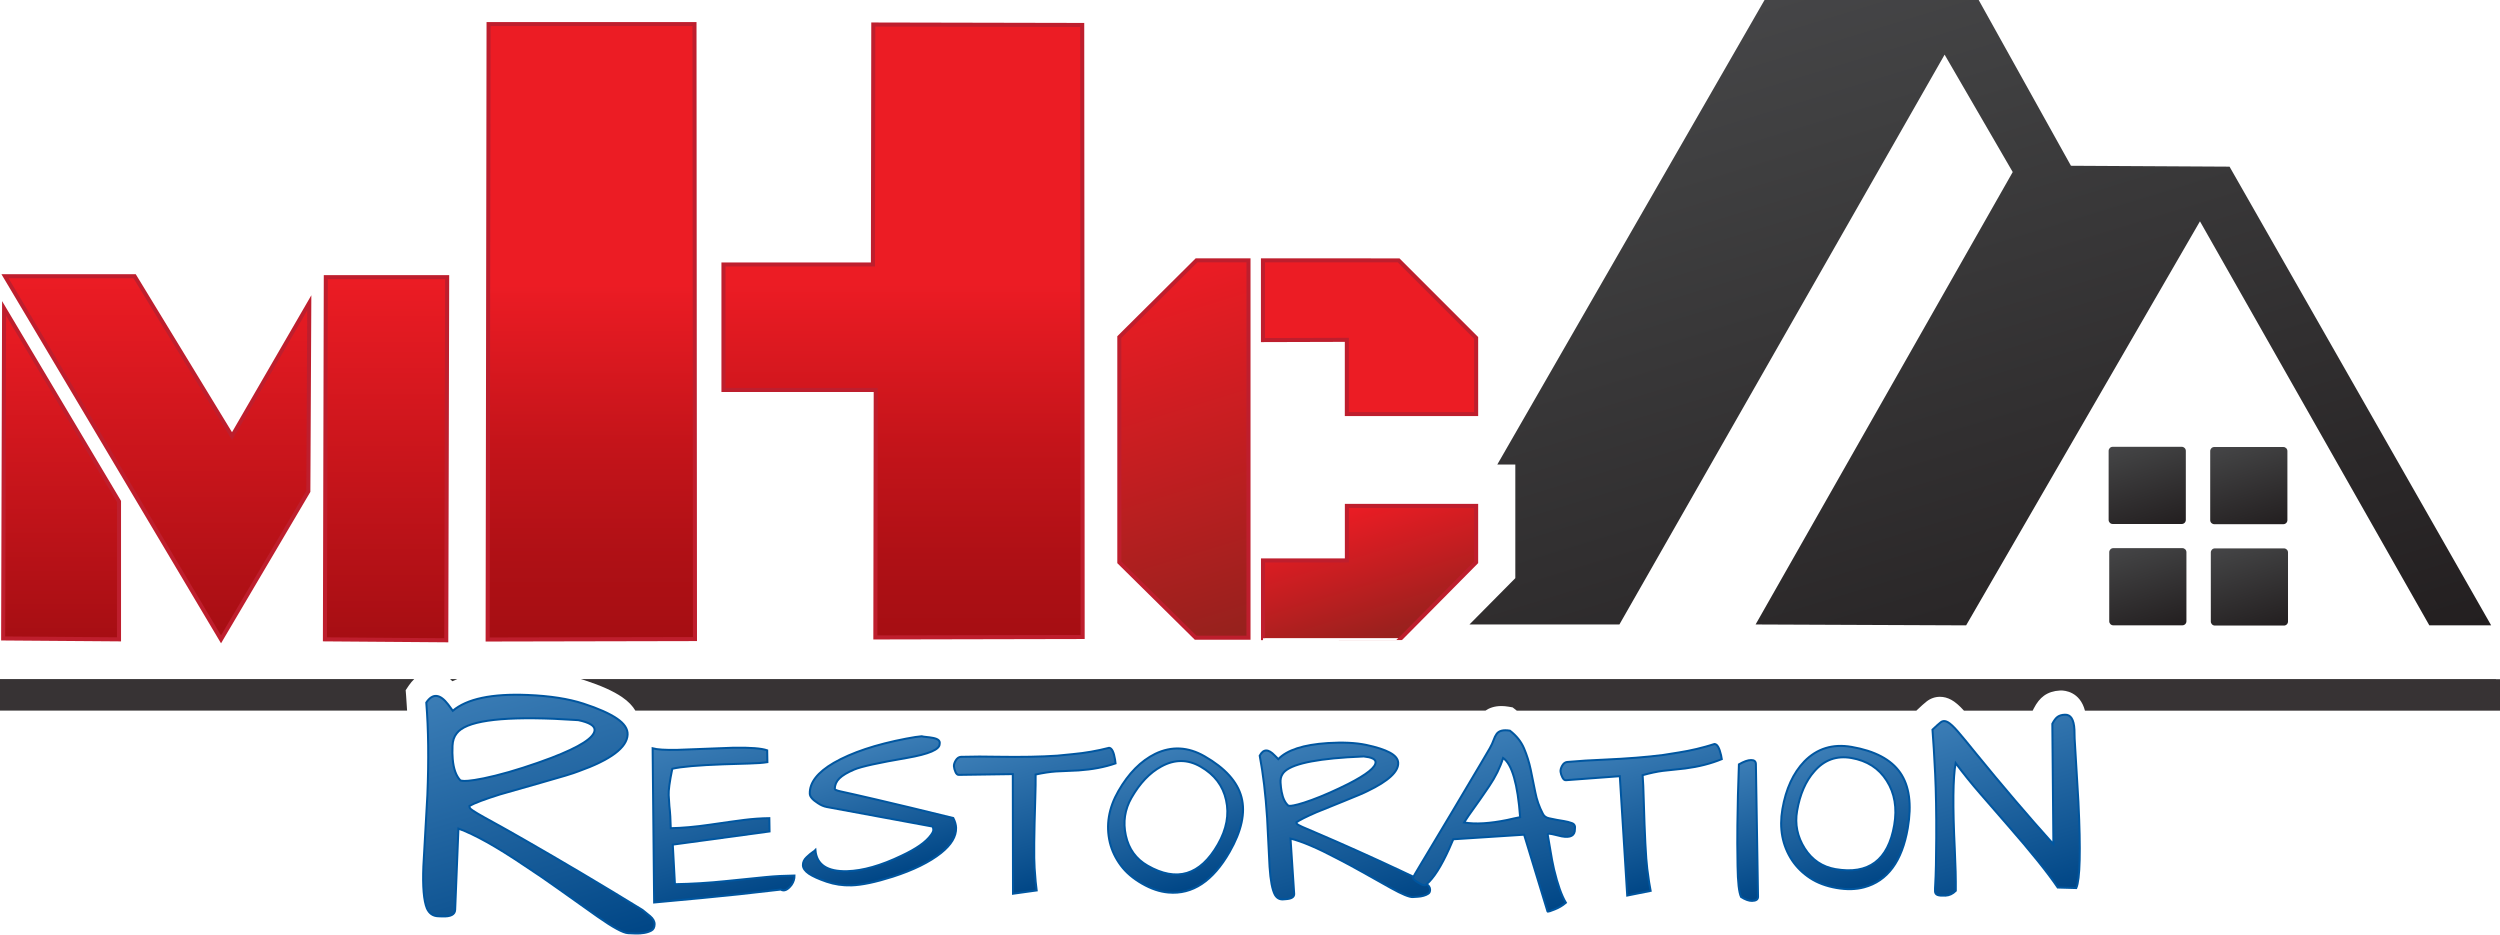 <?xml version="1.0" encoding="utf-8"?>
<!-- Generator: Adobe Illustrator 26.2.1, SVG Export Plug-In . SVG Version: 6.00 Build 0)  -->
<svg version="1.1" id="Layer_1" xmlns="http://www.w3.org/2000/svg" xmlns:xlink="http://www.w3.org/1999/xlink" x="0px" y="0px"
	 viewBox="0 0 617 230.66" style="enable-background:new 0 0 617 230.66;" xml:space="preserve">
<style type="text/css">
	.st0{fill:url(#SVGID_1_);stroke:#BE1E2D;stroke-miterlimit:10;}
	.st1{fill:url(#SVGID_00000133488189633855227630000001085193823093171600_);stroke:#BE1E2D;stroke-miterlimit:10;}
	.st2{fill:url(#SVGID_00000086690128122714245410000008195451577587360919_);stroke:#BE1E2D;stroke-miterlimit:10;}
	.st3{fill:url(#SVGID_00000160896489960071101960000008164751656237026191_);stroke:#BE1E2D;stroke-miterlimit:10;}
	.st4{fill:url(#SVGID_00000044136181377058822260000004612448946589914500_);stroke:#BE1E2D;stroke-miterlimit:10;}
	.st5{fill:url(#SVGID_00000057834754991955067250000000201483545577850527_);stroke:#BE1E2D;stroke-miterlimit:10;}
	.st6{fill:#EC1C24;stroke:#BE1E2D;stroke-miterlimit:10;}
	.st7{fill:url(#SVGID_00000134965977044786459830000011038350362004747705_);stroke:#BE1E2D;stroke-miterlimit:10;}
	.st8{fill:url(#SVGID_00000134947925438574885320000008391257519502800290_);}
	.st9{fill:url(#SVGID_00000152962390824241240460000016823661633154175665_);}
	.st10{fill:url(#SVGID_00000138543483190994666230000017726077488478981260_);}
	.st11{fill:url(#SVGID_00000111179863372143295500000014522538684656453295_);}
	.st12{fill:url(#SVGID_00000083776554865817223080000012628408417652363928_);}
	.st13{fill:#373334;}
	
		.st14{fill:url(#SVGID_00000031207207848248722290000017744415034815928764_);stroke:#0056A0;stroke-width:0.5;stroke-miterlimit:10;}
	
		.st15{fill:url(#SVGID_00000114074063803562544190000004811402914005138056_);stroke:#0056A0;stroke-width:0.5;stroke-miterlimit:10;}
	
		.st16{fill:url(#SVGID_00000027584999755108332790000015174580210517241744_);stroke:#0056A0;stroke-width:0.5;stroke-miterlimit:10;}
	
		.st17{fill:url(#SVGID_00000056396797448557210320000002139365549197547681_);stroke:#0056A0;stroke-width:0.5;stroke-miterlimit:10;}
	
		.st18{fill:url(#SVGID_00000033334640404655679120000006421611146279709612_);stroke:#0056A0;stroke-width:0.5;stroke-miterlimit:10;}
	
		.st19{fill:url(#SVGID_00000075124640060983995120000017359487733186921126_);stroke:#0056A0;stroke-width:0.5;stroke-miterlimit:10;}
	
		.st20{fill:url(#SVGID_00000133511150039953493460000010869573643965724049_);stroke:#0056A0;stroke-width:0.5;stroke-miterlimit:10;}
	
		.st21{fill:url(#SVGID_00000032637252097663572500000006429355684650373823_);stroke:#0056A0;stroke-width:0.5;stroke-miterlimit:10;}
	
		.st22{fill:url(#SVGID_00000170967160569819329680000008772150902998738337_);stroke:#0056A0;stroke-width:0.5;stroke-miterlimit:10;}
	
		.st23{fill:url(#SVGID_00000171709008935536369840000001299014152103396791_);stroke:#0056A0;stroke-width:0.5;stroke-miterlimit:10;}
	
		.st24{fill:url(#SVGID_00000096779138618589527120000015475447075089074339_);stroke:#0056A0;stroke-width:0.5;stroke-miterlimit:10;}
</style>
<g>
	<g>
		<g>
			<g>
				<linearGradient id="SVGID_1_" gradientUnits="userSpaceOnUse" x1="15.073" y1="76.116" x2="15.073" y2="157.792">
					<stop  offset="0" style="stop-color:#EC1C24"/>
					<stop  offset="1" style="stop-color:#A60E13"/>
				</linearGradient>
				<polygon class="st0" points="1.01,76.12 29.37,123.76 29.37,157.79 0.78,157.57 				"/>
				
					<linearGradient id="SVGID_00000028286574275263997600000000514077025919230356_" gradientUnits="userSpaceOnUse" x1="38.782" y1="68.175" x2="38.782" y2="157.792">
					<stop  offset="0" style="stop-color:#EC1C24"/>
					<stop  offset="1" style="stop-color:#A60E13"/>
				</linearGradient>
				
					<polygon style="fill:url(#SVGID_00000028286574275263997600000000514077025919230356_);stroke:#BE1E2D;stroke-miterlimit:10;" points="
					1.23,68.17 54.55,157.79 76.1,121.26 76.33,74.75 57.27,107.65 33.22,68.17 				"/>
				
					<linearGradient id="SVGID_00000181804074098850747240000000424500130198644133_" gradientUnits="userSpaceOnUse" x1="95.275" y1="68.402" x2="95.275" y2="158.019">
					<stop  offset="0" style="stop-color:#EC1C24"/>
					<stop  offset="1" style="stop-color:#A60E13"/>
				</linearGradient>
				
					<polygon style="fill:url(#SVGID_00000181804074098850747240000000424500130198644133_);stroke:#BE1E2D;stroke-miterlimit:10;" points="
					80.41,68.4 110.36,68.4 110.14,158.02 80.19,157.79 				"/>
			</g>
			<g>
				
					<linearGradient id="SVGID_00000131356760887622773570000002725618842396206265_" gradientUnits="userSpaceOnUse" x1="145.934" y1="5.938" x2="145.934" y2="157.834">
					<stop  offset="0.424" style="stop-color:#EC1C24"/>
					<stop  offset="0.449" style="stop-color:#E81B23"/>
					<stop  offset="0.684" style="stop-color:#C4141A"/>
					<stop  offset="0.876" style="stop-color:#AE1015"/>
					<stop  offset="1" style="stop-color:#A60E13"/>
				</linearGradient>
				
					<polygon style="fill:url(#SVGID_00000131356760887622773570000002725618842396206265_);stroke:#BE1E2D;stroke-miterlimit:10;" points="
					120.58,5.94 171.4,5.94 171.52,157.72 120.35,157.83 				"/>
				
					<linearGradient id="SVGID_00000165193498089858451530000002361736185347149240_" gradientUnits="userSpaceOnUse" x1="222.875" y1="6.052" x2="222.875" y2="157.324">
					<stop  offset="0.424" style="stop-color:#EC1C24"/>
					<stop  offset="0.449" style="stop-color:#E81B23"/>
					<stop  offset="0.684" style="stop-color:#C4141A"/>
					<stop  offset="0.876" style="stop-color:#AE1015"/>
					<stop  offset="1" style="stop-color:#A60E13"/>
				</linearGradient>
				
					<polygon style="fill:url(#SVGID_00000165193498089858451530000002361736185347149240_);stroke:#BE1E2D;stroke-miterlimit:10;" points="
					215.53,6.05 267.09,6.16 267.2,157.21 216.04,157.32 216.13,96.24 178.55,96.24 178.55,65.27 215.44,65.27 				"/>
			</g>
			<g>
				
					<linearGradient id="SVGID_00000029010037632146895890000015378806547551096761_" gradientUnits="userSpaceOnUse" x1="282.036" y1="68.304" x2="309.171" y2="157.061">
					<stop  offset="0" style="stop-color:#EC1C24"/>
					<stop  offset="0.49" style="stop-color:#C31E21"/>
					<stop  offset="1" style="stop-color:#95211D"/>
				</linearGradient>
				
					<polygon style="fill:url(#SVGID_00000029010037632146895890000015378806547551096761_);stroke:#BE1E2D;stroke-miterlimit:10;" points="
					295.31,64.25 308.13,64.25 308.13,157.38 295.08,157.38 276.25,138.78 276.25,83.19 				"/>
				<path class="st6" d="M311.7,64.25v19.68l20.7-0.06v18.32h31.91v-18.8l-19.14-19.14C345.16,64.25,312.21,64.25,311.7,64.25z"/>
				
					<linearGradient id="SVGID_00000139271996236026794210000014271302525826415524_" gradientUnits="userSpaceOnUse" x1="332.976" y1="124.681" x2="343.246" y2="158.272">
					<stop  offset="0" style="stop-color:#EC1C24"/>
					<stop  offset="0.49" style="stop-color:#C31E21"/>
					<stop  offset="1" style="stop-color:#95211D"/>
				</linearGradient>
				<path style="fill:url(#SVGID_00000139271996236026794210000014271302525826415524_);stroke:#BE1E2D;stroke-miterlimit:10;" d="
					M311.71,157.49v-19.17h20.7v-13.47h31.9v13.92l-18.53,18.72C345.79,157.49,312.22,157.49,311.71,157.49z"/>
			</g>
		</g>
	</g>
	<g>
		
			<linearGradient id="SVGID_00000142148809639918863150000002082992919161163695_" gradientUnits="userSpaceOnUse" x1="441.062" y1="-1.704" x2="499.546" y2="189.587">
			<stop  offset="0" style="stop-color:#454547"/>
			<stop  offset="0.178" style="stop-color:#3F3F40"/>
			<stop  offset="1" style="stop-color:#231F20"/>
		</linearGradient>
		<polygon style="fill:url(#SVGID_00000142148809639918863150000002082992919161163695_);" points="550.25,41.13 511.11,40.91 
			488.34,0 435.49,0 369.53,114.65 373.98,114.65 373.98,142.69 362.66,154.12 399.67,154.12 479.93,13.49 496.74,42.46 
			433.28,154.12 485.24,154.34 542.95,54.62 599.56,154.34 614.82,154.34 		"/>
		
			<linearGradient id="SVGID_00000164496658655629261690000016763284824316627104_" gradientUnits="userSpaceOnUse" x1="526.53" y1="108.659" x2="533.339" y2="130.931">
			<stop  offset="0" style="stop-color:#454547"/>
			<stop  offset="0.178" style="stop-color:#3F3F40"/>
			<stop  offset="1" style="stop-color:#231F20"/>
		</linearGradient>
		<path style="fill:url(#SVGID_00000164496658655629261690000016763284824316627104_);" d="M521.41,129.32h17.05c0.55,0,1-0.45,1-1
			v-17.05c0-0.55-0.45-1-1-1h-17.05c-0.55,0-1,0.45-1,1v17.05C520.41,128.87,520.86,129.32,521.41,129.32z"/>
		
			<linearGradient id="SVGID_00000163064156588579451350000013816909554266744475_" gradientUnits="userSpaceOnUse" x1="551.6" y1="108.713" x2="558.409" y2="130.985">
			<stop  offset="0" style="stop-color:#454547"/>
			<stop  offset="0.178" style="stop-color:#3F3F40"/>
			<stop  offset="1" style="stop-color:#231F20"/>
		</linearGradient>
		<path style="fill:url(#SVGID_00000163064156588579451350000013816909554266744475_);" d="M546.48,129.37h17.05c0.55,0,1-0.45,1-1
			v-17.05c0-0.55-0.45-1-1-1h-17.05c-0.55,0-1,0.45-1,1v17.05C545.48,128.93,545.93,129.37,546.48,129.37z"/>
		
			<linearGradient id="SVGID_00000096017550667045310640000005647330163775445400_" gradientUnits="userSpaceOnUse" x1="526.682" y1="133.673" x2="533.491" y2="155.945">
			<stop  offset="0" style="stop-color:#454547"/>
			<stop  offset="0.178" style="stop-color:#3F3F40"/>
			<stop  offset="1" style="stop-color:#231F20"/>
		</linearGradient>
		<path style="fill:url(#SVGID_00000096017550667045310640000005647330163775445400_);" d="M538.61,135.28h-17.05
			c-0.55,0-1,0.45-1,1v17.05c0,0.55,0.45,1,1,1h17.05c0.55,0,1-0.45,1-1v-17.05C539.61,135.73,539.16,135.28,538.61,135.28z"/>
		
			<linearGradient id="SVGID_00000130642039485602751440000001840880282723858074_" gradientUnits="userSpaceOnUse" x1="551.752" y1="133.727" x2="558.561" y2="155.999">
			<stop  offset="0" style="stop-color:#454547"/>
			<stop  offset="0.178" style="stop-color:#3F3F40"/>
			<stop  offset="1" style="stop-color:#231F20"/>
		</linearGradient>
		<path style="fill:url(#SVGID_00000130642039485602751440000001840880282723858074_);" d="M563.68,135.34h-17.05
			c-0.55,0-1,0.45-1,1v17.05c0,0.55,0.45,1,1,1h17.05c0.55,0,1-0.45,1-1v-17.05C564.68,135.79,564.23,135.34,563.68,135.34z"/>
	</g>
</g>
<g>
	<path class="st13" d="M111.65,168.13c0.4-0.19,0.81-0.37,1.23-0.54h-1.81C111.26,167.76,111.46,167.94,111.65,168.13z"/>
	<path class="st13" d="M616,167.6H143.37c0.29,0.09,0.58,0.17,0.86,0.26c4.1,1.34,7.13,2.7,9.28,4.17c1.6,1.09,2.64,2.24,3.3,3.35
		h209.8c0.9-0.62,2.17-1.13,3.93-1.13c0.56,0,1.16,0.05,1.78,0.16l0.99,0.17l0.79,0.61c0.08,0.06,0.16,0.13,0.24,0.2h16.18h11.17
		h17.35h16.75h26.49h2.37h8.31l0.2-0.19c0.98-0.94,1.74-1.61,2.32-2.07c0.96-0.76,2.11-1.16,3.31-1.16c0.95,0,1.88,0.25,2.78,0.74
		c0.95,0.51,1.97,1.39,3.15,2.69h16.94l0.29-0.57c0.72-1.4,1.54-2.43,2.51-3.13c1.07-0.77,2.39-1.2,3.92-1.28
		c0.12-0.01,0.22-0.01,0.32-0.01c0.85,0,4.64,0.28,5.87,4.98h14.68H617v-7.77H616z"/>
	<path class="st13" d="M100.23,171.73l-0.11-1.39l0.78-1.16c0.43-0.64,0.88-1.15,1.33-1.58H56H0v7.77h66.54h33.93
		C100.4,174.12,100.32,172.9,100.23,171.73z"/>
</g>
<g>
	
		<linearGradient id="SVGID_00000087385324273345252650000017179191167062453681_" gradientUnits="userSpaceOnUse" x1="119.587" y1="168.005" x2="140.379" y2="236.013">
		<stop  offset="0" style="stop-color:#3B7DB6"/>
		<stop  offset="0.705" style="stop-color:#125795"/>
		<stop  offset="0.999" style="stop-color:#004686"/>
	</linearGradient>
	
		<path style="fill:url(#SVGID_00000087385324273345252650000017179191167062453681_);stroke:#0056A0;stroke-width:0.5;stroke-miterlimit:10;" d="
		M111.75,175.42c3.49-2.96,9.64-4.26,18.45-3.9c5.51,0.22,10.1,0.94,13.79,2.14c3.69,1.2,6.44,2.43,8.26,3.67
		c1.82,1.24,2.7,2.56,2.64,3.96c-0.13,3.21-4.17,6.23-12.13,9.07c-1.18,0.48-4.27,1.42-9.26,2.82c-4.99,1.41-8.35,2.37-10.09,2.88
		c-3.79,1.19-6.31,2.14-7.56,2.85c-0.01,0.29,0.1,0.55,0.34,0.76c0.23,0.21,0.8,0.59,1.7,1.12c0.9,0.53,2.25,1.29,4.05,2.27
		c1.8,0.98,4.28,2.38,7.46,4.2c9.46,5.42,19.19,11.19,29.17,17.32c0.48,0.37,1.1,0.88,1.87,1.52c0.77,0.65,1.14,1.34,1.11,2.06
		c-0.03,0.73-0.29,1.23-0.8,1.5c-0.5,0.27-1.09,0.47-1.77,0.58c-0.68,0.12-1.39,0.16-2.12,0.14l-1.84-0.08
		c-1.22-0.05-3.72-1.41-7.51-4.07c-3.78-2.67-7.06-4.99-9.83-6.98c-2.77-1.98-5.59-3.91-8.45-5.78c-6.74-4.54-12.1-7.54-16.09-8.98
		l-0.81,20.05c-0.05,1.17-1.11,1.71-3.19,1.63l-1.01-0.04c-1.29-0.05-2.21-0.7-2.77-1.95c-0.78-1.9-1.07-5.36-0.87-10.39l0.99-17.59
		c0.35-8.64,0.26-16.25-0.27-22.81c1.56-2.34,3.37-2.18,5.4,0.48C111.09,174.49,111.46,175.01,111.75,175.42z M142.72,177.73
		l-5.96-0.33c-13.83-0.56-21.84,0.64-24.04,3.59c-0.65,0.79-0.99,1.82-1.04,3.07c-0.05,1.25-0.04,2.35,0.05,3.29
		c0.21,2.41,0.84,4.16,1.9,5.26c0.18,0.06,0.5,0.11,0.96,0.13c0.46,0.02,1.32-0.06,2.58-0.25c1.26-0.18,2.96-0.54,5.1-1.06
		c2.14-0.53,4.41-1.18,6.83-1.96c2.42-0.78,4.75-1.59,6.99-2.44c7.03-2.7,10.59-4.98,10.66-6.85
		C146.8,179.12,145.46,178.31,142.72,177.73z"/>
	
		<linearGradient id="SVGID_00000090272402161465436370000002808923982494544316_" gradientUnits="userSpaceOnUse" x1="168.789" y1="182.333" x2="181.369" y2="223.483">
		<stop  offset="0" style="stop-color:#3B7DB6"/>
		<stop  offset="0.705" style="stop-color:#125795"/>
		<stop  offset="0.999" style="stop-color:#004686"/>
	</linearGradient>
	
		<path style="fill:url(#SVGID_00000090272402161465436370000002808923982494544316_);stroke:#0056A0;stroke-width:0.5;stroke-miterlimit:10;" d="
		M181.02,184.54c4.16-0.07,6.94,0.15,8.32,0.64l0.05,2.92c-1.12,0.18-2.66,0.29-4.62,0.34c-1.96,0.05-4.04,0.12-6.25,0.19
		c-6.16,0.22-10.36,0.58-12.6,1.1c-0.66,3.19-0.95,5.36-0.89,6.51c0.06,1.15,0.12,2.05,0.17,2.68c0.19,1.55,0.3,3.37,0.34,5.48
		c2.83-0.05,6.06-0.34,9.7-0.87c3.64-0.53,6.45-0.93,8.45-1.18c2-0.25,4.05-0.4,6.18-0.43l0.05,3.28l-23.88,3.25l0.53,9.77
		c4.12-0.07,8.33-0.32,12.64-0.77c4.3-0.45,7.57-0.78,9.79-0.99c2.22-0.22,4.59-0.34,7.08-0.38c0.01,0.8-0.22,1.55-0.71,2.28
		c-0.98,1.29-1.87,1.68-2.67,1.18c-7.32,0.87-13.86,1.58-19.62,2.11c-5.76,0.53-9.64,0.89-11.64,1.08l-0.37-38.04
		c1.09,0.3,3.09,0.43,6,0.38L181.02,184.54z"/>
	
		<linearGradient id="SVGID_00000085217662754406192440000008288940971827862701_" gradientUnits="userSpaceOnUse" x1="211.107" y1="185.584" x2="220.5" y2="216.306">
		<stop  offset="0" style="stop-color:#3B7DB6"/>
		<stop  offset="0.705" style="stop-color:#125795"/>
		<stop  offset="0.999" style="stop-color:#004686"/>
	</linearGradient>
	
		<path style="fill:url(#SVGID_00000085217662754406192440000008288940971827862701_);stroke:#0056A0;stroke-width:0.5;stroke-miterlimit:10;" d="
		M198.16,213.55c-0.02-0.74,0.28-1.4,0.91-1.99c0.63-0.59,1.12-1,1.47-1.23c0.35-0.23,0.58-0.4,0.7-0.53
		c0.31,3.61,2.92,5.34,7.83,5.21c3.87-0.11,8.36-1.38,13.45-3.83c3.62-1.69,6.03-3.39,7.24-5.09c0.4-0.53,0.6-0.96,0.59-1.3
		c-0.01-0.34-0.08-0.6-0.21-0.8l-26.07-4.82c-0.75-0.14-1.49-0.46-2.21-0.95c-1.32-0.84-1.98-1.61-2-2.33
		c-0.08-2.74,1.9-5.28,5.91-7.62c4.43-2.55,10.39-4.54,17.9-5.98c1.7-0.32,2.96-0.52,3.8-0.58c0.25,0.07,0.64,0.13,1.16,0.18
		c0.52,0.04,1.05,0.12,1.6,0.22c1.3,0.24,1.85,0.74,1.67,1.5c0.04,1.35-2.64,2.5-8.03,3.44c-6.97,1.19-11.31,2.14-13.01,2.86
		c-1.71,0.72-2.94,1.45-3.69,2.19s-1.13,1.6-1.15,2.6c0.01,0.2,0.49,0.41,1.45,0.62c0.96,0.21,2.12,0.47,3.46,0.77
		c1.34,0.3,3.08,0.7,5.22,1.2c5.2,1.21,11.58,2.74,19.12,4.6c0.44,0.86,0.67,1.67,0.69,2.42c0.06,2.11-1.18,4.17-3.7,6.19
		c-2.85,2.27-6.84,4.23-11.96,5.88c-4.25,1.35-7.65,2.06-10.19,2.13c-2.12,0.06-4.15-0.24-6.09-0.9c-1.93-0.66-3.39-1.32-4.37-1.97
		C198.68,214.97,198.19,214.28,198.16,213.55z"/>
	
		<linearGradient id="SVGID_00000112591538096284266920000003554442965635804320_" gradientUnits="userSpaceOnUse" x1="253.337" y1="181.798" x2="264.166" y2="217.217">
		<stop  offset="0" style="stop-color:#3B7DB6"/>
		<stop  offset="0.705" style="stop-color:#125795"/>
		<stop  offset="0.999" style="stop-color:#004686"/>
	</linearGradient>
	
		<path style="fill:url(#SVGID_00000112591538096284266920000003554442965635804320_);stroke:#0056A0;stroke-width:0.5;stroke-miterlimit:10;" d="
		M266.17,190.14l-5.56,0.25c-1.45,0.1-3.13,0.35-5.02,0.76c0.02,1.55-0.01,3.57-0.09,6.04c-0.28,8.78-0.34,14.48-0.16,17.07
		c0.18,2.6,0.34,4.43,0.5,5.5l-5.83,0.81l-0.05-29.52l-13.32,0.19c-0.33,0.02-0.61-0.22-0.83-0.72c-0.22-0.5-0.35-0.97-0.38-1.41
		c-0.03-0.43,0.13-0.92,0.46-1.46c0.34-0.54,0.76-0.83,1.26-0.86c3.04-0.09,6.11-0.09,9.2-0.02c5.72,0.09,10.58,0,14.57-0.27
		l3.85-0.38c3.03-0.28,6.02-0.8,8.97-1.56c0.67,0.07,1.15,1.04,1.45,2.89c0.07,0.39,0.11,0.71,0.13,0.95
		C272.62,189.33,269.58,189.91,266.17,190.14z"/>
	
		<linearGradient id="SVGID_00000018209312814887656710000014889955612545342901_" gradientUnits="userSpaceOnUse" x1="285.11" y1="185.867" x2="295.285" y2="219.146">
		<stop  offset="0" style="stop-color:#3B7DB6"/>
		<stop  offset="0.705" style="stop-color:#125795"/>
		<stop  offset="0.999" style="stop-color:#004686"/>
	</linearGradient>
	
		<path style="fill:url(#SVGID_00000018209312814887656710000014889955612545342901_);stroke:#0056A0;stroke-width:0.5;stroke-miterlimit:10;" d="
		M288.35,220.27c-2.09-0.18-4.25-0.9-6.47-2.18c-2.23-1.28-3.99-2.78-5.28-4.52c-1.29-1.74-2.19-3.62-2.69-5.65
		c-1-4.27-0.3-8.5,2.11-12.69c2.51-4.38,5.54-7.44,9.09-9.19c4.03-1.94,8.09-1.74,12.18,0.61c5.06,2.9,8.1,6.27,9.11,10.1
		c1.01,3.83,0.03,8.33-2.94,13.51C299.34,217.46,294.3,220.8,288.35,220.27z M283.22,213.64c7.2,4.13,12.98,2.39,17.35-5.23
		c2.14-3.74,2.82-7.39,2.02-10.95c-0.77-3.54-2.86-6.29-6.28-8.25c-3.2-1.84-6.44-1.84-9.72-0.03c-2.82,1.53-5.27,4.1-7.34,7.71
		c-1.65,2.88-2.12,5.99-1.39,9.33C278.59,209.54,280.38,212.01,283.22,213.64z"/>
	
		<linearGradient id="SVGID_00000121971403228523838410000004707976467336709509_" gradientUnits="userSpaceOnUse" x1="322.936" y1="181.935" x2="336.305" y2="225.663">
		<stop  offset="0" style="stop-color:#3B7DB6"/>
		<stop  offset="0.705" style="stop-color:#125795"/>
		<stop  offset="0.999" style="stop-color:#004686"/>
	</linearGradient>
	
		<path style="fill:url(#SVGID_00000121971403228523838410000004707976467336709509_);stroke:#0056A0;stroke-width:0.5;stroke-miterlimit:10;" d="
		M315.47,187.36c2.15-2.25,6.21-3.58,12.2-3.97c3.74-0.24,6.9-0.09,9.48,0.45c2.58,0.55,4.53,1.18,5.85,1.89
		c1.32,0.71,2.01,1.54,2.07,2.49c0.14,2.18-2.37,4.52-7.55,7.01c-0.77,0.41-2.79,1.27-6.06,2.58c-3.28,1.31-5.48,2.2-6.62,2.68
		c-2.47,1.08-4.11,1.9-4.91,2.47c0.01,0.2,0.11,0.36,0.28,0.49c0.17,0.13,0.59,0.34,1.23,0.64c0.65,0.3,1.61,0.71,2.9,1.24
		c1.29,0.54,3.07,1.3,5.35,2.31c6.79,2.98,13.78,6.18,20.98,9.62c0.35,0.22,0.8,0.52,1.37,0.9c0.57,0.38,0.87,0.82,0.9,1.32
		c0.03,0.5-0.11,0.86-0.43,1.07c-0.32,0.22-0.71,0.39-1.16,0.52c-0.45,0.13-0.92,0.21-1.42,0.24l-1.25,0.08
		c-0.83,0.05-2.62-0.68-5.37-2.21c-2.75-1.53-5.13-2.87-7.15-4.01c-2.02-1.14-4.06-2.24-6.13-3.3c-4.89-2.59-8.73-4.22-11.53-4.91
		l0.9,13.62c0.05,0.79-0.63,1.24-2.04,1.33l-0.69,0.05c-0.87,0.06-1.54-0.32-2.01-1.12c-0.67-1.23-1.11-3.55-1.33-6.96l-0.6-11.97
		c-0.38-5.87-0.99-11.01-1.83-15.41c0.89-1.69,2.12-1.71,3.69-0.06C314.95,186.78,315.24,187.1,315.47,187.36z M336.58,186.69
		l-4.06,0.21c-9.39,0.62-14.73,2.01-16,4.15c-0.38,0.58-0.54,1.3-0.48,2.16c0.06,0.85,0.14,1.59,0.27,2.22
		c0.31,1.62,0.87,2.75,1.67,3.42c0.13,0.03,0.35,0.04,0.66,0.02c0.31-0.02,0.89-0.14,1.73-0.35c0.84-0.21,1.97-0.58,3.37-1.09
		c1.41-0.51,2.9-1.12,4.48-1.82c1.58-0.7,3.1-1.42,4.55-2.15c4.56-2.33,6.8-4.13,6.72-5.4
		C339.44,187.34,338.48,186.89,336.58,186.69z"/>
	
		<linearGradient id="SVGID_00000049201754407098699770000017038416330885513662_" gradientUnits="userSpaceOnUse" x1="360.5" y1="183.433" x2="373.973" y2="227.503">
		<stop  offset="0" style="stop-color:#3B7DB6"/>
		<stop  offset="0.705" style="stop-color:#125795"/>
		<stop  offset="0.999" style="stop-color:#004686"/>
	</linearGradient>
	
		<path style="fill:url(#SVGID_00000049201754407098699770000017038416330885513662_);stroke:#0056A0;stroke-width:0.5;stroke-miterlimit:10;" d="
		M384.25,202.35l1.73,0.29c0.7,0.12,1.36,0.28,1.97,0.51c0.62,0.22,0.86,0.71,0.74,1.45c0.02,1.62-1.07,2.22-3.28,1.81
		c-0.61-0.14-1.17-0.28-1.68-0.4c-0.51-0.13-0.93-0.21-1.26-0.24c-0.33-0.04-0.49,0.05-0.49,0.25c0.22,1.21,0.45,2.55,0.69,4.04
		c0.23,1.49,0.52,2.99,0.86,4.5c0.9,3.74,1.87,6.48,2.93,8.23c-0.84,0.71-1.76,1.26-2.78,1.65c-1.02,0.39-1.55,0.59-1.62,0.57
		c-0.06-0.01-0.11-0.04-0.14-0.09l-5.77-18.92l-17.48,1.13l-1.03,2.37c-1.95,4.31-3.8,7.22-5.58,8.74c-0.31,0.35-0.83,0.3-1.56-0.14
		c-1.23-0.69-1.83-1.19-1.77-1.51c0.01-0.08,0.63-1.14,1.86-3.2c1.23-2.05,2.47-4.13,3.73-6.23c1.26-2.11,2.58-4.31,3.96-6.62
		s2.69-4.51,3.92-6.6c1.24-2.09,2.35-3.97,3.35-5.64c1-1.67,1.71-2.88,2.13-3.63c0.42-0.75,0.74-1.43,0.94-2.02
		c0.2-0.59,0.44-1.08,0.72-1.48c0.56-0.83,1.66-1.11,3.31-0.84c1.61,1.24,2.77,2.69,3.48,4.36c0.71,1.67,1.26,3.42,1.65,5.26
		c0.39,1.84,0.76,3.69,1.13,5.57c0.36,1.87,0.98,3.63,1.84,5.26c0.28,0.61,0.78,1,1.52,1.16
		C383.02,202.12,383.68,202.25,384.25,202.35z M370.97,187.07c-0.73,2.33-1.88,4.66-3.45,6.98c-1.57,2.32-2.82,4.11-3.75,5.39
		c-0.93,1.27-1.74,2.46-2.43,3.55c2.79,0.47,6.35,0.26,10.68-0.63c1.1-0.26,2.15-0.49,3.15-0.68
		C374.57,193.47,373.16,188.61,370.97,187.07z"/>
	
		<linearGradient id="SVGID_00000152249779438932363750000009527719742291544753_" gradientUnits="userSpaceOnUse" x1="403.256" y1="182.982" x2="413.915" y2="217.844">
		<stop  offset="0" style="stop-color:#3B7DB6"/>
		<stop  offset="0.705" style="stop-color:#125795"/>
		<stop  offset="0.999" style="stop-color:#004686"/>
	</linearGradient>
	
		<path style="fill:url(#SVGID_00000152249779438932363750000009527719742291544753_);stroke:#0056A0;stroke-width:0.5;stroke-miterlimit:10;" d="
		M415.89,189.66l-5.53,0.59c-1.44,0.19-3.1,0.54-4.96,1.06c0.12,1.55,0.21,3.56,0.27,6.04c0.25,8.78,0.54,14.47,0.87,17.05
		c0.33,2.58,0.61,4.4,0.83,5.46l-5.77,1.16l-1.83-29.46l-13.29,0.99c-0.33,0.04-0.62-0.18-0.87-0.67c-0.25-0.49-0.41-0.95-0.46-1.39
		c-0.06-0.43,0.07-0.93,0.38-1.49c0.31-0.56,0.71-0.87,1.2-0.94c3.03-0.27,6.09-0.46,9.19-0.58c5.72-0.25,10.56-0.64,14.53-1.15
		l3.83-0.61c3-0.47,5.96-1.17,8.86-2.1c0.67,0.03,1.21,0.96,1.62,2.79c0.09,0.39,0.15,0.7,0.18,0.94
		C422.28,188.45,419.27,189.22,415.89,189.66z"/>
	
		<linearGradient id="SVGID_00000078015126586570758400000010289327813116771769_" gradientUnits="userSpaceOnUse" x1="426.685" y1="189.114" x2="436.5" y2="221.218">
		<stop  offset="0" style="stop-color:#3B7DB6"/>
		<stop  offset="0.705" style="stop-color:#125795"/>
		<stop  offset="0.999" style="stop-color:#004686"/>
	</linearGradient>
	
		<path style="fill:url(#SVGID_00000078015126586570758400000010289327813116771769_);stroke:#0056A0;stroke-width:0.5;stroke-miterlimit:10;" d="
		M433.88,221.3c0.01,0.68-0.48,1.02-1.48,1.04c-0.75,0.01-1.65-0.31-2.7-0.97c-0.52-1.06-0.81-3.62-0.87-7.68
		c-0.07-4.05-0.08-7.4-0.04-10.04c0.04-2.64,0.08-5.08,0.13-7.31c0.17-4.85,0.25-7.42,0.25-7.7c1.2-0.69,2.19-1.05,2.98-1.06
		c0.79-0.01,1.19,0.32,1.2,0.99L433.88,221.3z"/>
	
		<linearGradient id="SVGID_00000109717827873016605860000006179496836547124388_" gradientUnits="userSpaceOnUse" x1="487.404" y1="175.559" x2="501.736" y2="222.437">
		<stop  offset="0" style="stop-color:#3B7DB6"/>
		<stop  offset="0.705" style="stop-color:#125795"/>
		<stop  offset="0.999" style="stop-color:#004686"/>
	</linearGradient>
	
		<path style="fill:url(#SVGID_00000109717827873016605860000006179496836547124388_);stroke:#0056A0;stroke-width:0.5;stroke-miterlimit:10;" d="
		M512.95,197.9c0.59,12.07,0.41,19.16-0.53,21.27l-4.57-0.13c-2.47-3.66-6.58-8.77-12.32-15.34c-2.25-2.6-4.5-5.17-6.72-7.73
		c-2.23-2.56-4.28-5.1-6.16-7.64c-0.66,3.57-0.73,10.66-0.21,21.26c0.2,4.05,0.28,7.47,0.25,10.25c-0.76,0.76-1.6,1.15-2.54,1.2
		c-0.94,0.04-1.59-0.01-1.98-0.17c-0.38-0.16-0.58-0.45-0.6-0.87c-0.02-0.42,0-1.07,0.06-1.97c0.06-0.9,0.11-2.4,0.16-4.51
		c0.04-2.11,0.07-4.34,0.08-6.69c0.03-6.13-0.06-11.41-0.27-15.83c-0.22-4.43-0.43-8.06-0.66-10.92c0.88-0.84,1.56-1.45,2.04-1.83
		c0.48-0.38,1.04-0.4,1.69-0.05c0.64,0.34,1.48,1.12,2.52,2.32c1.04,1.2,2.51,2.99,4.42,5.36c6.52,8,12.91,15.49,19.17,22.46
		l-0.26-29.71c0.42-0.82,0.85-1.39,1.29-1.71c0.44-0.32,1.04-0.5,1.79-0.53c1.46-0.07,2.24,1.16,2.37,3.71l0.05,2.21L512.95,197.9z"
		/>
	
		<linearGradient id="SVGID_00000127728722839881264930000011701086066819821984_" gradientUnits="userSpaceOnUse" x1="450.423" y1="184.666" x2="460.843" y2="218.751">
		<stop  offset="0" style="stop-color:#3B7DB6"/>
		<stop  offset="0.705" style="stop-color:#125795"/>
		<stop  offset="0.999" style="stop-color:#004686"/>
	</linearGradient>
	
		<path style="fill:url(#SVGID_00000127728722839881264930000011701086066819821984_);stroke:#0056A0;stroke-width:0.5;stroke-miterlimit:10;" d="
		M460.08,218.98c-2.02,0.55-4.3,0.61-6.83,0.17c-2.53-0.44-4.7-1.25-6.51-2.44c-1.81-1.19-3.3-2.65-4.47-4.39
		c-2.4-3.67-3.19-7.88-2.37-12.64c0.86-4.98,2.66-8.89,5.4-11.75c3.12-3.2,7.01-4.4,11.65-3.6c5.75,0.99,9.76,3.11,12.02,6.36
		c2.26,3.25,2.88,7.82,1.87,13.7C469.43,212.57,465.84,217.43,460.08,218.98z M452.98,214.5c8.18,1.41,13.02-2.21,14.51-10.85
		c0.73-4.25,0.11-7.91-1.86-10.98c-1.93-3.06-4.84-4.93-8.72-5.6c-3.64-0.63-6.69,0.47-9.14,3.31c-2.13,2.4-3.55,5.66-4.25,9.76
		c-0.56,3.27,0.06,6.35,1.89,9.25C447.23,212.24,449.76,213.94,452.98,214.5z"/>
</g>
</svg>
